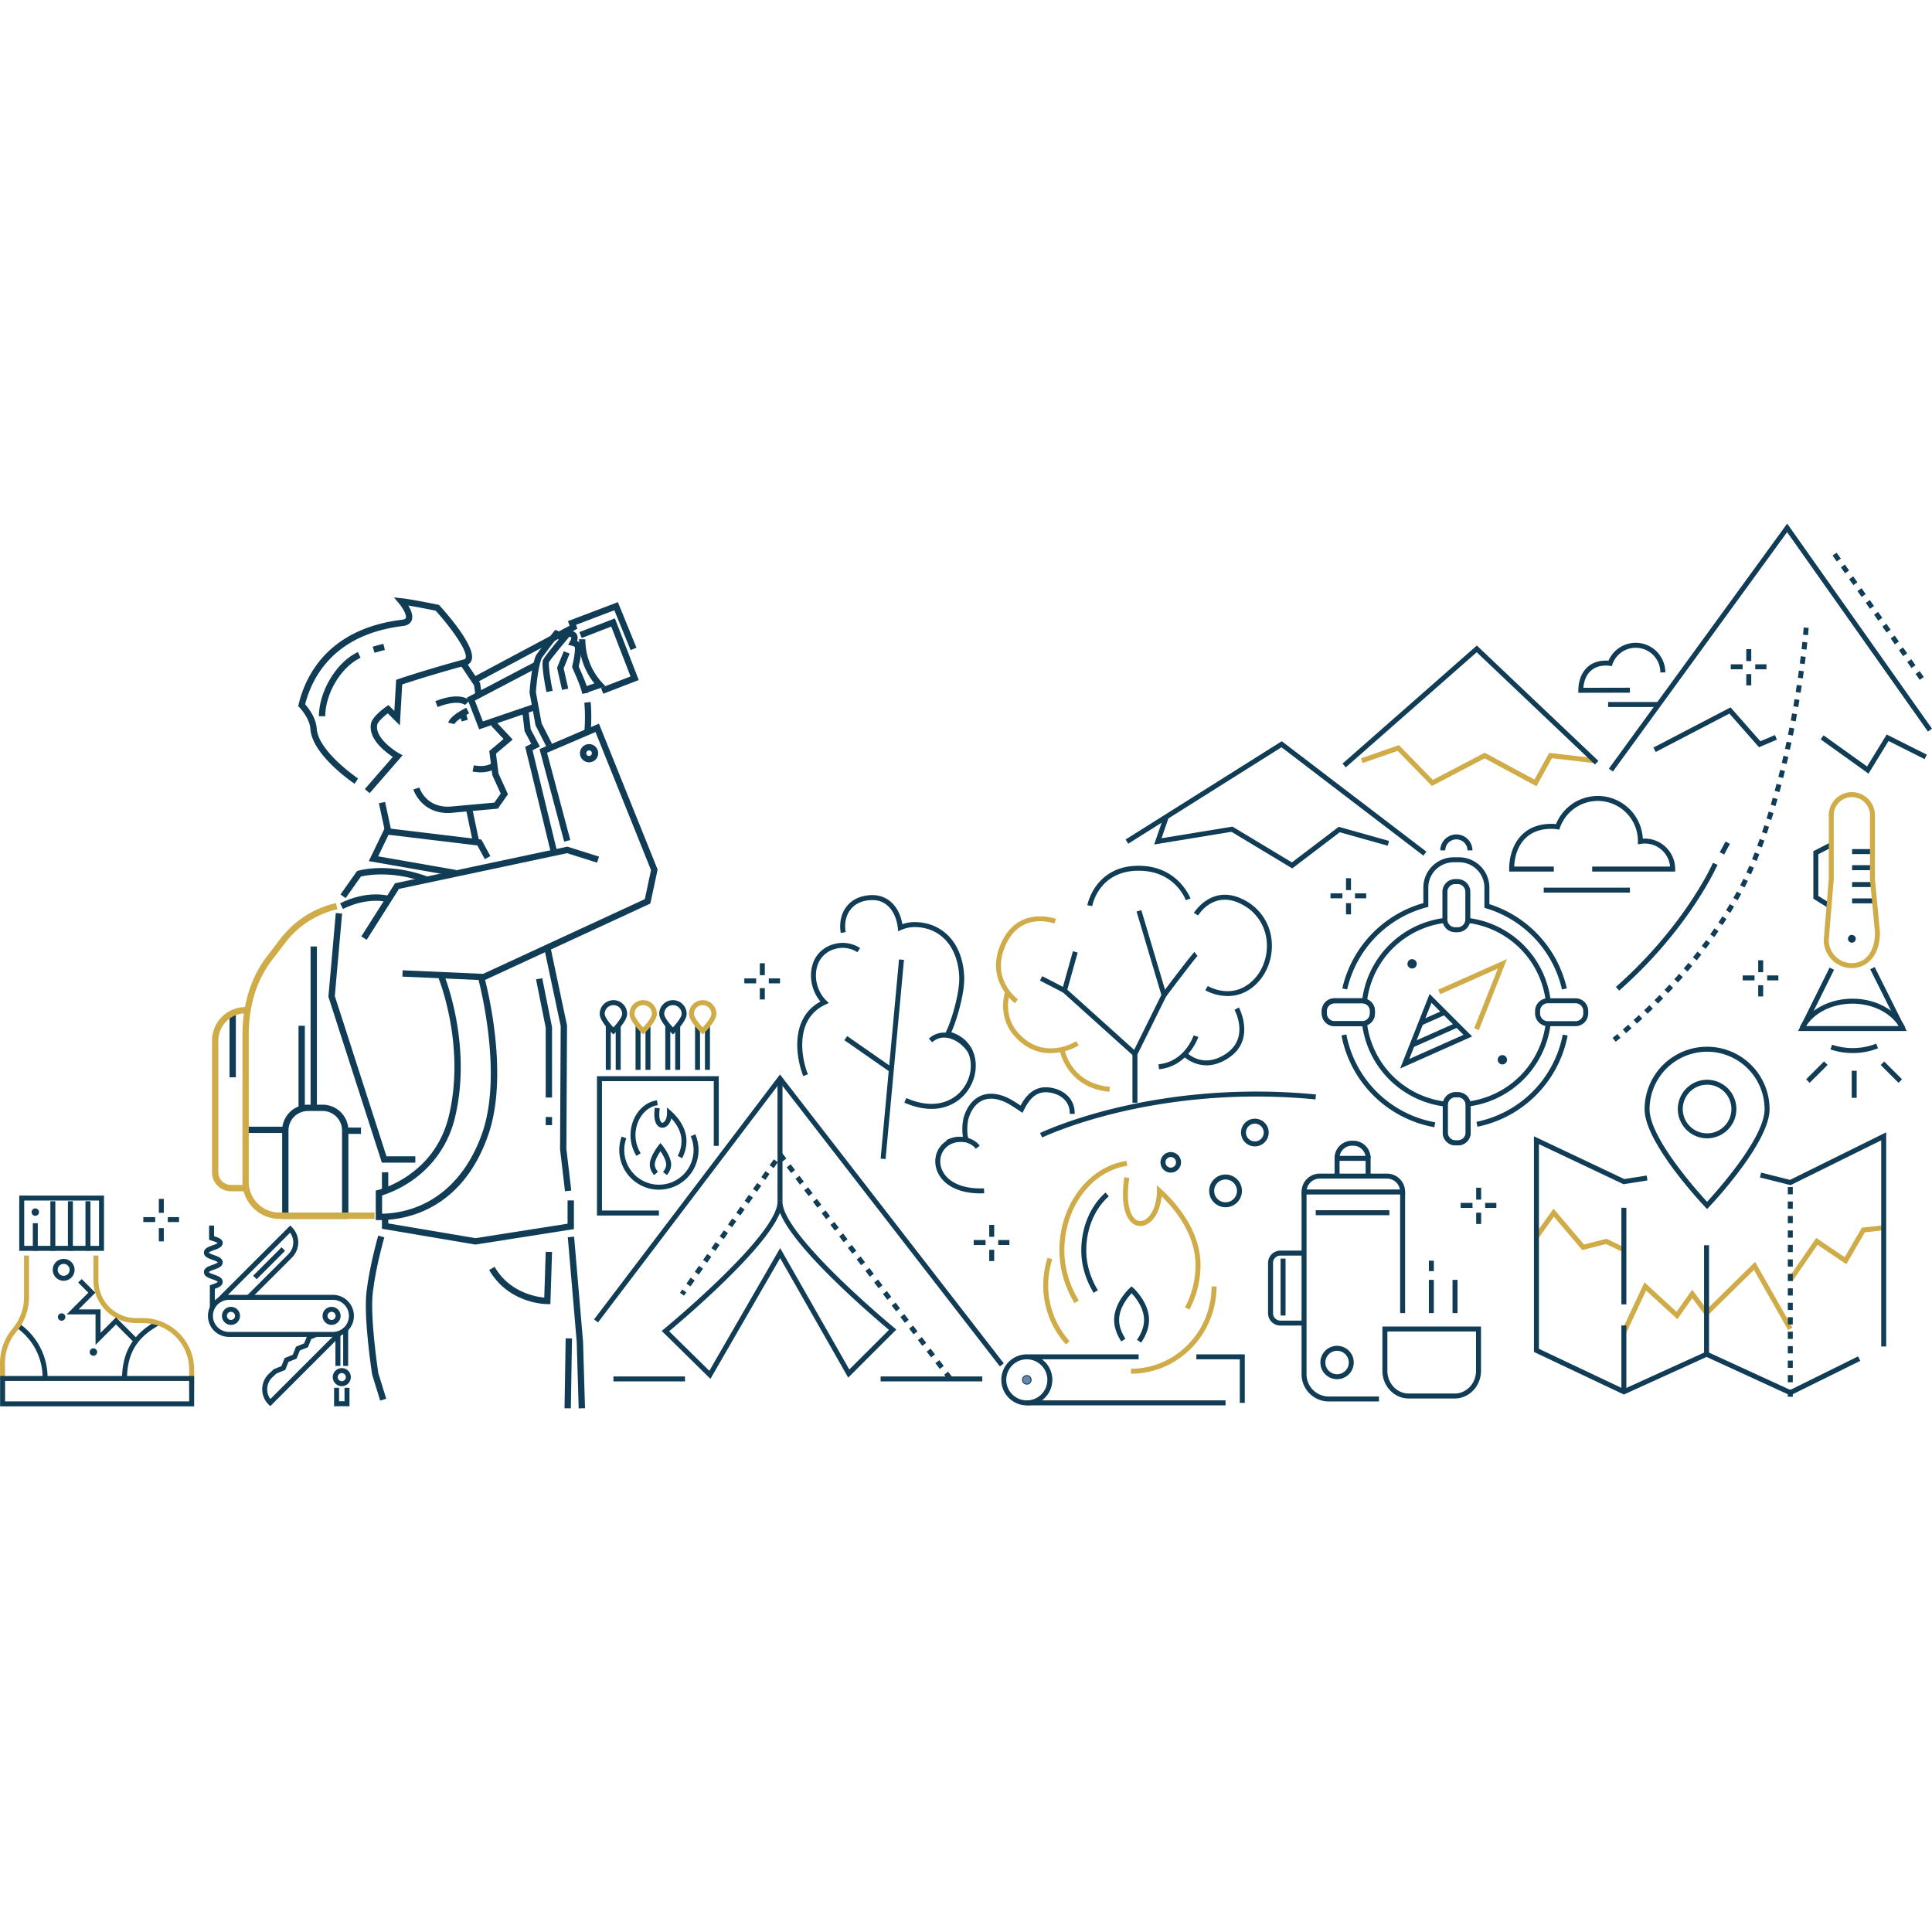 <svg xmlns="http://www.w3.org/2000/svg" xmlns:xlink="http://www.w3.org/1999/xlink" xmlns:svgjs="http://svgjs.com/svgjs" id="SvgjsSvg1630" width="360" height="360"><defs id="SvgjsDefs1631"></defs><g id="SvgjsG1632"><svg xmlns="http://www.w3.org/2000/svg" viewBox="0 0 2137.242 978.818" width="360" height="360"><path fill="#CFAC48" d="m1699.685 290.579-57.259-30.867-58.419 30.537-37.93-38.814-38.705 13.463-1.807-5.195 42.004-14.609 37.514 38.387 57.382-29.996 55.033 29.666 16.245-29.499 50.533 5.917-.64 5.463-46.86-5.487-17.091 31.034zM1798.87 895.541l-4.981-2.336 25.263-53.865 35.523 32.549 17.284-24.384 16.189 21.673 53.396-52.471 41.34 72.718-4.781 2.719-37.805-66.502-52.787 51.874-15.434-20.666-16.521 23.306-34.601-31.705-22.085 47.09zM1982.756 838.182l-4.525-3.125 30.935-44.799 31.486 21.227 18.992-32.597 23.867-2.69.615 5.465-21.121 2.381-20.558 35.285-31.846-21.47-27.845 40.323zM1795.196 805.849l-18.623-8.879-26.22 6.684-31.387-36.884-17.088 23.801-4.468-3.207 21.189-29.513 33.719 39.625 24.825-6.328 20.42 9.736-2.367 4.965z" class="colorff8b00 svgShape"></path><path fill="#103C55" d="m52.657 945.72-5.5-.041c.01-1.387-.022-2.79-.095-4.172a67.535 67.535 0 0 0-28.848-52.03l3.159-4.502a72.996 72.996 0 0 1 31.181 56.24 75.26 75.26 0 0 1 .103 4.505ZM140.483 946.93h-5.5c0-30.354 11.864-50.407 38.469-65.018l2.648 4.82c-24.966 13.711-35.617 31.715-35.617 60.199Z" class="color445462 svgShape"></path><path fill="#CFAC48" d="M214.772 958.936h-5.5v-23.261a51.327 51.327 0 0 0-51.204-51.259l-7.612-.008a47.2 47.2 0 0 1-47.085-47.135V809.71h5.5v27.564a41.692 41.692 0 0 0 41.59 41.635l7.613.008a56.835 56.835 0 0 1 56.698 56.759ZM.117 945.717 0 929.135a59.488 59.488 0 0 1 13.94-38.66 54.023 54.023 0 0 0 12.651-34.71V809.71h5.5v46.057a59.531 59.531 0 0 1-13.94 38.248 53.982 53.982 0 0 0-12.65 35.082l.115 16.582Z" class="colorff8b00 svgShape"></path><path fill="#103C55" d="M459.466 706.93h-37.03l-.781-2.427-58.363-181.104 8.176-92.59 6.973.616-8.051 91.177 57.146 177.328h31.93v7zM525.881 797.58l-.563-.095L422.5 780.09v-15.613h7v9.697l96.423 16.314 101.95-16.012v-25.741h7v31.728L525.881 797.58zM422.5 717.628h7v22.92h-7zM405.63 460.448l-5.912-3.748 37.298-58.814 1.44-.307 189.194-40.203 35.021 11.049-2.105 6.675-33.264-10.494L441.35 404.12l-35.72 56.328z" class="color445462 svgShape"></path><path fill="#103C55" d="m535.826 505.175-90.713-4.031.31-6.993 89.012 3.955 178.89-82.68 6.848-32.099-61.423-152.74-53.573 22.922 25.682 96.526-6.766 1.799-27.238-102.378 65.719-28.119 64.89 161.361-8.024 37.612-183.614 84.865z" class="color445462 svgShape"></path><path fill="#103C55" d="m625.013 738.602-5.452-46.422.001-.214.693-136.155-18.214-85.953 6.847-1.451 18.371 86.688-.696 136.692 5.403 45.999-6.953.816zM408.883 298.264l-5.283-4.594 30.94-35.578c-8.357-5.46-27.738-20.182-24.047-37.219 1.6-7.392 14.292-16.666 16.819-18.45l2.408-1.7 6.513 6.511 1.977-34.401 2.225-.763c.292-.1 29.734-10.154 72.716-21.816 1.5-.407 1.804-1.05 1.97-1.623 2.394-8.242-17.695-35.208-33.147-52.277-4.164-.857-19.178-3.905-30.31-5.689 2.966 4.887 5.717 11.33 3.743 16.345-.97 2.46-3.44 5.55-9.714 6.304-76.858 9.238-100.72 57.407-108.115 86.59 3.39 3.867 11.996 14.77 12.738 26.6 1.598 25.487 45.38 55.196 45.823 55.494l-3.903 5.812c-1.922-1.291-47.094-31.942-48.907-60.868-.746-11.88-11.985-23.49-12.098-23.607l-1.35-1.379.446-1.877c7.289-30.734 31.859-83.78 114.53-93.716 1.571-.188 3.546-.675 4.035-1.919 1.268-3.218-3.537-11.424-7.493-16.111l-5.616-6.652 8.658.913c11.723 1.237 38.919 6.894 40.071 7.135l1.107.23.762.835c6.695 7.324 39.867 44.628 35.463 59.79a9.148 9.148 0 0 1-6.86 6.426c-36.024 9.775-62.46 18.404-70.055 20.935l-2.602 45.28-13.336-13.332c-4.988 3.86-11.011 9.484-11.657 12.462-2.9 13.39 16.533 27.54 24.264 31.863l3.76 2.102Z" class="color445462 svgShape"></path><path fill="#103C55" d="m359.789 213.15-7-.057c.23-28.087 19.574-59.928 43.119-70.979l2.974 6.338C377.537 158.47 360 187.493 359.79 213.15ZM414.296 142.929l-1.994-6.711a245.179 245.179 0 0 1 11.799-3.199l1.654 6.803a238.742 238.742 0 0 0-11.459 3.107ZM525.861 188.932l-1.477-10.023-14.003-20.873 5.815-3.9 14.884 22.187 1.707 11.589-6.926 1.02zM495.463 320.147c-30.011 0-38.122-25.793-38.206-26.073l6.701-2.025c.308.996 7.869 24.36 37.645 20.709l.11-.012 45.139-4.082 7.037-9.976-9.237-20.28-3.385-26.772 15.728-13.33-13.69-14.678 5.12-4.775 18.697 20.046-18.433 15.623 2.775 21.952 10.462 22.968-11.218 15.904-48.31 4.368a57.417 57.417 0 0 1-6.935.433ZM484.181 203l-2.605-6.497c27.128-10.878 36.907-1.82 37.931-.753l-5.05 4.848.072.073c-.074-.07-7.702-6.753-30.348 2.33ZM502.761 221.808l-6.844-1.477c1.513-7.015 15.64-14.494 19.933-16.62l3.107 6.274c-8.14 4.034-15.707 9.559-16.196 11.823Z" class="color445462 svgShape"></path><path fill="#103C55" d="M509.735 211.673h7.001v6.39h-7.001z" transform="rotate(-15.976 513.235 214.869)" class="color445462 svgShape"></path><path fill="#103C55" d="M531.733 275.185a44.733 44.733 0 0 1-8.977-.948l1.405-6.86c13.508 2.768 20.157-2.357 20.433-2.578l4.448 5.406c-.298.25-6.141 4.98-17.31 4.98Z" class="color445462 svgShape"></path><path fill="#103C55" d="M518.908 312.683h7.001v38.826h-7.001z" transform="rotate(-11.866 522.408 332.096)" class="color445462 svgShape"></path><path fill="#103C55" d="M422.445 308.269h7.001v32.039h-7.001z" transform="rotate(-12.164 425.945 324.288)" class="color445462 svgShape"></path><path fill="#103C55" d="M644.105 188.388c-1.3-6.813-5.39-16.171-8.375-23.004-.93-2.13-1.809-4.14-2.49-5.813l-.432-1.058.276-1.11c2.264-9.077 3.47-18.7 2.662-21.029a11.878 11.878 0 0 0-2.913-1.196l-4.363-1.13 2.174-3.948c1.522-2.763 1.4-3.988 1.284-4.164a3.8 3.8 0 0 0-2.157-.669c-10.228 12.05-21.028 25.364-22.52 28.155-.645 5.354 2.154 22.063 4.115 31.549l-6.856 1.418c-.557-2.694-5.404-26.543-4.124-34.414.165-1.016.605-3.714 25.1-32.475l.92-1.081 1.414-.134c.72-.072 7.103-.542 9.96 3.808 1.38 2.1 1.58 4.694.605 7.74a10.593 10.593 0 0 1 2.245 1.49c3.268 2.935 3.108 11.898-.475 26.649.578 1.376 1.268 2.956 1.99 4.608 3.292 7.535 7.389 16.911 8.837 24.495Zm-36.947-34.78Zm28.514-17.414Z" class="color445462 svgShape"></path><path fill="#103C55" d="m604.41 246.712-11.954-23.517-6.664-36.225.027-.427c.064-1.052 1.634-25.93 6.635-39.724.202-.556.817-2.256 20.074-27.182l1.61-2.083 2.446.966c3.35 1.324 8.912 5.184 8.512 11.258l-6.986-.46c.075-1.146-.873-2.202-1.902-2.988-7.917 10.281-16.119 21.16-17.24 23.062-4.271 11.963-5.907 33.864-6.134 37.16l6.323 34.378 11.494 22.61Zm-5.374-97.508a.69.69 0 0 1-.017.046l.017-.046Z" class="color445462 svgShape"></path><path fill="#103C55" d="m621.783 184.059-5.543-24.541 7.42-18.335 6.49 2.627-6.598 16.304 5.059 22.403-6.828 1.542zM653.405 230.85l-6.977-.581a196.824 196.824 0 0 0 .006-32.18l6.965-.706a200.628 200.628 0 0 1 .006 33.468ZM667.341 188.232l-2.523-6.531 32.697-12.636-21.318-55.162L643.5 126.54l-2.524-6.53 39.227-15.161 26.367 68.222-39.229 15.161zM530.088 227.64l-13.576-35.129 75.314-39.525 3.254 6.199-69.787 36.624 8.901 23.034 54.874-18.715 2.26 6.627-61.24 20.885z" class="color445462 svgShape"></path><path fill="#103C55" d="m649.251 186.999-2.26-6.627 10.508-3.583a77.603 77.603 0 0 1-16.956-48.895l7 .108a70.217 70.217 0 0 0 18.562 48.027l3.709 3.957Z" class="color445462 svgShape"></path><path fill="#103C55" d="m527.961 175.415-3.296-6.176 105.437-56.305-1.831-5.036 55.246-21.002 20.556 50.423-6.483 2.643-17.975-44.093-42.407 16.121 1.548 4.259-110.795 59.166zM608.862 361.816l-27.871-114.855 6.723-3.362-7.415-13.975-2.443-20.595 6.953-.824 2.289 19.294 10.163 19.154-8.151 4.075 26.555 109.438-6.803 1.65zM503.272 390.065l-95.279-16.669 17.677-36.7 106.826 12.838 9.991 18.317-6.145 3.352-8.264-15.149-98.273-11.811-11.49 23.852 86.164 15.076-1.207 6.894zM610.694 634.895h-7v-77.141l-10.713-53.519 6.863-1.373 10.85 54.198v77.835zM603.694 656.462h7v9.025h-7zM253.897 541.454h7v71.063h-7zM379.4 426.332l-3.125-6.264c30.57-15.245 53.857-8.35 54.832-8.05l-2.05 6.693c-.216-.065-21.744-6.3-49.657 7.621Z" class="color445462 svgShape"></path><path fill="#103C55" d="m382.386 414.313-5.719-4.035 18.282-25.909 1.169-.344c1.36-.401 33.839-9.626 77.374 6.67l-2.455 6.557c-36.96-13.838-65.85-8.22-71.813-6.8ZM385.394 769.143h-73.258v-97.831a28.532 28.532 0 0 1 28.5-28.5h16.258a28.532 28.532 0 0 1 28.5 28.5Zm-66.258-7h59.258v-90.831a21.524 21.524 0 0 0-21.5-21.5h-16.258a21.524 21.524 0 0 0-21.5 21.5Z" class="color445462 svgShape"></path><path fill="#103C55" d="M343.574 467.822h7v175.397h-7zM272.331 667.15h43.306v7h-43.306zM381.894 668.165h17.449v7h-17.449zM330.233 555.52h7v90.791h-7zM420.574 970.178l-8.865-28.64-.039-.254c-.394-2.531-9.605-62.33-6.21-91.539 3.376-29.03 12.868-61.772 12.962-62.1l6.721 1.96c-.094.322-9.423 32.516-12.73 60.949-3.178 27.341 5.481 85.109 6.135 89.405l8.713 28.148Z" class="color445462 svgShape"></path><path fill="#103C55" d="M589.948 936.545h77.35v7.001h-77.35z" transform="rotate(-89.073 628.622 940.046)" class="color445462 svgShape"></path><path fill="#103C55" d="m640.156 978.818-2.162-73.46-9.884-115.914 6.974-.595 9.904 116.207 2.164 73.557-6.996.205zM651.655 264.096a10.092 10.092 0 1 1 10.093-10.093 10.104 10.104 0 0 1-10.093 10.093Zm0-13.185a3.092 3.092 0 1 0 3.093 3.092 3.095 3.095 0 0 0-3.093-3.092ZM608.855 863.453h-3.39c-1.738 0-42.788-.429-64.34-37.752l6.062-3.5c16.133 27.938 45.053 33.09 54.894 34.04l1.615-50.656 6.996.223ZM419.176 770.515h-3.5V737.79l2.68-.646c.152-.038 15.816-3.94 33.21-15.992 23.18-16.06 38.307-38.218 44.959-65.86 18.707-77.727-11.068-151.583-11.371-152.32l6.473-2.665c.313.756 30.956 76.631 11.705 156.625a117.213 117.213 0 0 1-48.016 70.14 122.703 122.703 0 0 1-32.64 16.124v20.268c51.331-1.41 91.634-33.942 110.92-89.747 23.368-67.622-4.539-170.247-4.824-171.277l6.748-1.868c1.186 4.285 28.778 105.736 4.692 175.432-11.043 31.956-28.186 56.405-50.953 72.67-20 14.287-44.235 21.84-70.083 21.84ZM1094.325 775.795h5.5v13.173h-5.5zM1104.253 792.554h12.393v5.5h-12.393zM1094.325 803.366h5.5v12.458h-5.5zM1077.166 792.556h13.099v5.5h-13.099zM1632.992 734.724h5.5v13.173h-5.5zM1642.92 751.482h12.393v5.5h-12.393zM1632.992 762.295h5.5v12.458h-5.5zM1615.833 751.483h13.099v5.5h-13.099zM1944.981 483.069h5.5v13.172h-5.5zM1954.91 499.828h12.393v5.5h-12.393zM1944.981 510.641h5.5v12.458h-5.5zM1927.823 499.829h13.099v5.5h-13.099zM1489.016 392.281h5.5v13.173h-5.5zM1498.945 409.04h12.393v5.5h-12.393zM1489.016 419.853h5.5v12.458h-5.5zM1471.858 409.041h13.099v5.5h-13.099zM1931.791 138.913h5.5v13.173h-5.5zM1941.719 155.672h12.393v5.5h-12.393zM1931.791 166.484h5.5v12.458h-5.5zM1914.632 155.674h13.099v5.5h-13.099zM840.542 486.368h5.5v13.172h-5.5zM850.471 503.127h12.394v5.5h-12.394zM840.542 513.939h5.5v12.458h-5.5zM823.384 503.128h13.099v5.5h-13.099zM175.707 746.999h5.5v15.479h-5.5zM185.635 767.173h12.394v5.5h-12.394zM175.707 779.395h5.5v14.639h-5.5zM158.548 767.174h13.099v5.5h-13.099zM214.772 976.547H.117v-33.6h214.655Zm-209.155-5.5h203.655v-22.6H5.617ZM115.048 804.516h-93.75v-61.158h93.75Zm-88.25-5.5h82.75v-50.158h-82.75Z" class="color445462 svgShape"></path><path fill="#103C55" d="M94.545 749.639h5.5v54.716h-5.5zM75.13 749.639h5.5v54.716h-5.5zM55.715 749.639h5.5v54.716h-5.5zM36.3 773.938h5.5v30.417h-5.5zM34.949 761.683a4.101 4.101 0 1 0 4.1-4.102 4.101 4.101 0 0 0-4.1 4.102ZM105.696 908.538v-33.759H73.725l23.976-23.973-11.218-11.218 3.889-3.889 15.106 15.107-18.474 18.473h24.192v25.982l17.106-17.107 23.169 23.169-3.888 3.889-19.281-19.28-22.606 22.606zM70.422 837.612a12.092 12.092 0 1 1 12.093-12.091 12.106 12.106 0 0 1-12.093 12.091Zm0-18.684a6.592 6.592 0 1 0 6.593 6.592 6.6 6.6 0 0 0-6.593-6.592ZM99.242 916.462a4.101 4.101 0 1 0 4.101-4.1 4.101 4.101 0 0 0-4.1 4.1ZM64.072 877.703a4.101 4.101 0 1 0 4.1-4.101 4.101 4.101 0 0 0-4.1 4.101ZM1548.868 739.413h5.5V873.35h-5.5zM1525.45 971.134h-55.523a30.128 30.128 0 0 1-30.093-30.094V739.413h5.5V941.04a24.62 24.62 0 0 0 24.593 24.594h55.523ZM1609.168 967.862h-50.739c-16.076 0-29.155-13.706-29.155-30.553v-49.09h109.05v49.09c0 16.847-13.08 30.553-29.156 30.553Zm-74.394-74.143v43.59c0 13.814 10.611 25.053 23.655 25.053h50.74c13.043 0 23.655-11.239 23.655-25.053v-43.59Z" class="color445462 svgShape"></path><path fill="#103C55" d="M1442.584 887.178h-26.168a13.668 13.668 0 0 1-13.653-13.654v-55.607a13.668 13.668 0 0 1 13.653-13.653h27.634v5.5h-27.634a8.162 8.162 0 0 0-8.153 8.153v55.607a8.162 8.162 0 0 0 8.153 8.154h26.168ZM1455.514 759.561h81.443v5.5h-81.443zM1606.835 836.619h5.5v36.727h-5.5zM1580.667 836.619h5.5v36.727h-5.5zM1580.667 815.407h5.5v11.535h-5.5zM1554.368 742.163h-114.534v-2.995a20.11 20.11 0 0 1 20.086-20.087h74.36a20.11 20.11 0 0 1 20.088 20.087Zm-108.819-5.5h103.104a14.611 14.611 0 0 0-14.372-12.082h-74.36a14.61 14.61 0 0 0-14.372 12.082Z" class="color445462 svgShape"></path><path fill="#103C55" d="M1516.206 721.969h-5.5v-17.014h-28.846v17.014h-5.5v-22.514h39.846v22.514z" class="color445462 svgShape"></path><path fill="#103C55" d="M1516.206 701.817h-5.5a13.62 13.62 0 0 0-13.605-13.605h-1.636a13.621 13.621 0 0 0-13.605 13.605h-5.5a19.127 19.127 0 0 1 19.105-19.105h1.636a19.126 19.126 0 0 1 19.105 19.105ZM1479.11 946.499a18.459 18.459 0 1 1 18.459-18.458 18.479 18.479 0 0 1-18.46 18.458Zm0-31.417a12.959 12.959 0 1 0 12.959 12.959 12.973 12.973 0 0 0-12.96-12.959ZM1209.817 850.952c-6.23-10.19-13.655-26.605-13.655-46.947h5.5c0 19.062 6.987 34.491 12.848 44.078ZM1201.662 804.005h-5.5c0-25.382 10.03-49.298 26.833-63.975l3.619 4.143c-15.624 13.647-24.952 36.014-24.952 59.832Z" class="color445462 svgShape"></path><path fill="#CFAC48" d="M1188.75 862.31a111.785 111.785 0 0 1-16.819-58.183c0-50.197 31.93-92.796 74.272-99.087l.808 5.44c-39.667 5.894-69.58 46.154-69.58 93.647 0 24.071 8.707 43.366 16.012 55.313ZM1315.746 869.515l-4.844-2.606a98.789 98.789 0 0 0 11.632-46.668c0-34.53-23.615-62.543-37.54-76.055-1.336 14.596-7.472 26.434-16.385 31.017a14.373 14.373 0 0 1-15.382-.878c-9.776-6.993-13.223-25.697-9.455-51.317l5.441.8c-5.047 34.325 4.245 43.92 7.213 46.043a8.88 8.88 0 0 0 9.668.46c6.806-3.5 13.674-14.811 13.674-32.195v-6.155l4.585 4.106c13.134 11.765 43.68 43.516 43.68 84.174a104.302 104.302 0 0 1-12.287 49.274Z" class="colorff8b00 svgShape"></path><path fill="#CFAC48" d="M1251.11 940.424v-5.5c49.166 0 89.165-40.835 89.165-91.028h5.5c0 53.225-42.467 96.528-94.665 96.528ZM1179.158 908.085a97.91 97.91 0 0 1-20.275-95.883l5.227 1.713a92.41 92.41 0 0 0 19.134 90.488Z" class="colorff8b00 svgShape"></path><path fill="#103C55" d="M1355.749 756.302a18.108 18.108 0 1 1 18.108-18.108 18.128 18.128 0 0 1-18.108 18.108Zm0-30.716a12.608 12.608 0 1 0 12.608 12.608 12.623 12.623 0 0 0-12.608-12.608ZM1138.981 919.006h120.592v5.5h-120.592zM1135.904 969.945h219.845v5.5h-219.845zM1377.017 972.695h-5.5v-48.189h-48.082v-5.5h53.582v53.689zM1262.34 906.06l-4.537-3.108c3.554-5.19 7.79-13.227 7.79-22.043 0-13.434-9.652-25.099-13.79-29.481-4.134 4.391-13.795 16.087-13.795 29.481 0 6.689 2.356 13.707 7.002 20.86l-4.613 2.997c-5.234-8.061-7.889-16.087-7.889-23.857 0-19.428 16.737-34.767 17.45-35.411l1.842-1.664 1.843 1.664c.713.644 17.45 15.983 17.45 35.411 0 8.093-3.026 16.79-8.753 25.15Z" class="color445462 svgShape"></path><path fill="#103C55" d="M1135.904 975.445a28.22 28.22 0 1 1 28.22-28.22 28.252 28.252 0 0 1-28.22 28.22Zm0-50.94a22.72 22.72 0 1 0 22.72 22.72 22.746 22.746 0 0 0-22.72-22.72Z" class="color445462 svgShape"></path><path fill="#6786AC" d="M1140.67 947.226a4.767 4.767 0 1 1-4.767-4.768 4.767 4.767 0 0 1 4.768 4.768Z" class="color6786ac svgShape"></path><path fill="#103C55" d="M1135.904 952.493a5.268 5.268 0 1 1 5.266-5.268 5.274 5.274 0 0 1-5.266 5.268Zm0-9.535a4.268 4.268 0 1 0 4.266 4.268 4.272 4.272 0 0 0-4.266-4.268ZM1106.081 932.343 862.887 618.448 661.545 883.674l-4.38-3.326 205.677-270.937 2.197 2.834 245.389 316.729-4.347 3.369z" class="color445462 svgShape"></path><path fill="#103C55" d="m785.921 946.124-53.919-53.049 2.362-1.941c.322-.265 32.587-26.834 64.126-57.672 48.98-47.892 60.904-71.007 61.623-82.12a20.208 20.208 0 0 1 .008-2.334h5.488a19.57 19.57 0 0 1 .005 2.335c.696 11.096 12.408 34.063 60.563 81.37 31.01 30.467 62.74 56.659 63.057 56.92l2.34 1.927-53.265 53.18-75.306-132.224Zm-45.715-52.693 44.504 43.787 78.325-135.761 76.487 134.3 43.888-43.818c-7.913-6.632-34.74-29.42-61.063-55.277-32.654-32.077-52.577-56.957-59.502-74.264-7.037 17.399-27.305 42.532-60.535 75.02-26.783 26.186-54.08 49.305-62.104 56.013ZM678.592 943.456h79.166v5.5h-79.166zM974.157 943.456h112.489v5.5H974.157zM2048.855 377.888h22.592v5.5h-22.592zM2048.855 360.093h22.592v5.5h-22.592zM2048.855 414.611h22.592v5.5h-22.592zM2048.855 396.566h22.592v5.5h-22.592zM2102.69 559.808c-8.737-17.45-29.735-28.727-53.495-28.727-23.368 0-44.237 11.023-53.166 28.085l-4.873-2.55c9.867-18.853 32.648-31.035 58.039-31.035 25.823 0 48.752 12.469 58.413 31.765ZM2049.546 585.7a75.804 75.804 0 0 1-24.616-4.022l1.781-5.203a70.334 70.334 0 0 0 22.835 3.725 69.481 69.481 0 0 0 25.949-4.88l2.045 5.105a74.934 74.934 0 0 1-27.994 5.275ZM2048.419 605.354h5.5v29.898h-5.5z" class="color445462 svgShape"></path><path fill="#103C55" d="M1995.859 604.04h28.048v5.499h-28.048z" transform="rotate(-45.001 2009.883 606.79)" class="color445462 svgShape"></path><path fill="#103C55" d="M2089.564 592.93h5.499v27.855h-5.499z" transform="rotate(-45.002 2092.314 606.858)" class="color445462 svgShape"></path><path fill="#103C55" d="m2020.698 424.125-14.708-9.15v-52.573l17.682-9.111 2.52 4.889-14.702 7.576v46.162l12.114 7.537-2.906 4.67zM2044.28 459.337a4.308 4.308 0 1 1 4.308 4.308 4.308 4.308 0 0 1-4.308-4.308ZM2109.244 561.339h-120.08l34.792-70.169 4.927 2.443-30.854 62.226h102.312l-31.436-62.823 4.918-2.461 35.421 70.784z" class="color445462 svgShape"></path><path fill="#CFAC48" d="M2048.588 491.754a31.124 31.124 0 0 1-31.088-31.088l.01-.227 5.553-67.27v-70.557a25.525 25.525 0 0 1 51.05 0v70.541l5.563 59.168c0 27.24-15.614 39.433-31.088 39.433ZM2023 460.776a25.618 25.618 0 0 0 25.588 25.478c15.512 0 25.546-13.265 25.588-33.805l-5.562-59.167v-70.67a20.025 20.025 0 0 0-40.051 0l-.01 70.897Z" class="colorff8b00 svgShape"></path><path fill="#103C55" d="M368.243 899.715H253.308a23.257 23.257 0 0 1 0-46.514h114.935a23.257 23.257 0 1 1 0 46.514ZM253.308 858.7a17.757 17.757 0 0 0 0 35.514h114.935a17.757 17.757 0 1 0 0-35.514Z" class="color445462 svgShape"></path><path fill="#103C55" d="M237.637 867.465h-5.5V842.64l2.908-1.04c1.772-.626 5.46-1.926 5.803-2.813-.344-.852-4.03-2.153-5.802-2.78-4.435-1.566-9.463-3.341-9.463-7.98 0-4.64 5.028-6.415 9.464-7.98 1.77-.625 5.456-1.926 5.801-2.813-.343-.851-4.03-2.154-5.802-2.78-4.435-1.567-9.463-3.343-9.463-7.983 0-4.642 5.027-6.42 9.462-7.988 1.65-.583 4.956-1.752 5.684-2.627-.961-.793-4.015-1.79-5.552-2.294a85.973 85.973 0 0 1-2.032-.681l-1.834-.648v-15.688h5.5v11.765l.075.025c4.433 1.45 9.457 3.092 9.457 7.346 0 4.642-5.028 6.42-9.464 7.988-1.772.627-5.46 1.93-5.8 2.817.341.854 4.028 2.157 5.8 2.783 4.436 1.567 9.464 3.343 9.464 7.984 0 4.639-5.028 6.414-9.465 7.98-1.77.624-5.456 1.925-5.8 2.812.343.85 4.029 2.151 5.8 2.777 4.437 1.567 9.465 3.342 9.465 7.983 0 4.377-4.474 6.204-8.706 7.711Z" class="color445462 svgShape"></path><path fill="#103C55" d="m243.858 861.49-3.889-3.89 81.094-81.094 1.944 1.945a23.703 23.703 0 0 1 0 33.483l-46.048 46.048-3.888-3.888 46.048-46.048a18.207 18.207 0 0 0 1.797-23.614Z" class="color445462 svgShape"></path><path fill="#103C55" d="M275.468 815.498h44.437v5.499h-44.437z" transform="rotate(-45 297.687 818.248)" class="color445462 svgShape"></path><path fill="#103C55" d="m298.954 976.342-1.945-1.945a23.703 23.703 0 0 1 0-33.483l.073-.07 5.885-5.47 8.359-3.335 3.575-8.972 8.98-3.583 3.583-8.978 8.982-3.586 3.595-8.99 8.797-3.519 2.043 5.107-6.61 2.643-3.595 8.991-8.98 3.586-3.583 8.979-8.978 3.583-3.575 8.971-9.6 3.832-5.096 4.734a18.206 18.206 0 0 0-1.764 23.58l74.902-74.901 3.89 3.888Z" class="color445462 svgShape"></path><path fill="#103C55" d="M371.061 896.604h5.5v35.176h-5.5zM379.645 890.168h5.5v41.611h-5.5zM378.103 954.215a9.983 9.983 0 1 1 9.982-9.984 9.995 9.995 0 0 1-9.982 9.984Zm0-14.466a4.483 4.483 0 1 0 4.482 4.482 4.488 4.488 0 0 0-4.482-4.482ZM386.616 976.396H369.59V956h5.5v14.896h6.026V956h5.5v20.396zM255.501 886.441a9.983 9.983 0 1 1 9.984-9.983 9.995 9.995 0 0 1-9.984 9.983Zm0-14.466a4.483 4.483 0 1 0 4.484 4.483 4.49 4.49 0 0 0-4.484-4.483ZM366.806 886.441a9.983 9.983 0 1 1 9.984-9.983 9.995 9.995 0 0 1-9.984 9.983Zm0-14.466a4.483 4.483 0 1 0 4.484 4.483 4.49 4.49 0 0 0-4.484-4.483ZM728.926 765.424h-68.524V611.308h134.714v77.058h-5.5v-71.558H665.902v143.116h63.024v5.5zM678.592 565.066l-1.914-1.855c-2.212-2.145-13.243-13.226-13.243-20.856a15.157 15.157 0 0 1 30.315 0c0 7.63-11.032 18.711-13.244 20.856Zm0-32.368a9.668 9.668 0 0 0-9.657 9.657c0 3.423 5.151 10.198 9.656 14.963 4.506-4.77 9.659-11.547 9.659-14.963a9.668 9.668 0 0 0-9.658-9.657Z" class="color445462 svgShape"></path><path fill="#103C55" d="M670.154 555.677h5.5v48.629h-5.5zM681.125 555.677h5.5v48.629h-5.5zM703.067 555.677h5.5v48.629h-5.5zM714.038 555.677h5.5v48.629h-5.5zM744.418 565.066l-1.914-1.855c-2.212-2.145-13.243-13.226-13.243-20.856a15.157 15.157 0 0 1 30.315 0c0 7.63-11.032 18.711-13.243 20.856Zm0-32.368a9.668 9.668 0 0 0-9.657 9.657c0 3.423 5.152 10.198 9.656 14.963 4.506-4.77 9.659-11.547 9.659-14.963a9.668 9.668 0 0 0-9.658-9.657Z" class="color445462 svgShape"></path><path fill="#103C55" d="M735.979 555.677h5.5v48.629h-5.5zM746.951 555.677h5.5v48.629h-5.5zM768.892 555.677h5.5v48.629h-5.5zM779.864 555.677h5.5v48.629h-5.5zM704.042 699.443a43.597 43.597 0 0 1-6.55-22.69c0-19.646 12.59-36.331 29.284-38.812l.808 5.44c-14.02 2.084-24.592 16.43-24.592 33.373a38.256 38.256 0 0 0 5.744 19.82Z" class="color445462 svgShape"></path><path fill="#103C55" d="m754.59 702.06-4.843-2.606a35.27 35.27 0 0 0 4.15-16.664c0-10.545-6.254-19.454-11.205-24.855-1.088 4.435-3.4 7.93-6.484 9.516a7.052 7.052 0 0 1-7.548-.46c-4.267-3.052-5.773-10.464-4.243-20.87l5.442.8c-1.392 9.46.208 14.314 2 15.596a1.574 1.574 0 0 0 1.834.042c2.017-1.037 4.188-4.774 4.188-10.529v-6.156l4.585 4.108c5.091 4.56 16.932 16.888 16.932 32.808a40.783 40.783 0 0 1-4.808 19.27Z" class="color445462 svgShape"></path><path fill="#103C55" d="M728.926 736.857a43.867 43.867 0 0 1-41.241-58.744l5.172 1.87a38.342 38.342 0 1 0 71.249-2.238l5.045-2.193a43.865 43.865 0 0 1-40.225 61.305Z" class="color445462 svgShape"></path><path fill="#103C55" d="m737.79 720.731-4.296-3.433c1.584-1.983 3.471-5.019 3.471-8.226 0-4.534-3.586-10.812-6.321-14.818-2.735 4.006-6.321 10.284-6.321 14.818 0 3.182 1.86 6.196 3.42 8.163l-4.308 3.418c-3.06-3.858-4.612-7.755-4.612-11.58 0-9.073 9.285-20.698 9.68-21.188l2.141-2.657 2.142 2.657c.394.49 9.68 12.115 9.68 21.187 0 3.854-1.574 7.777-4.675 11.66Z" class="color445462 svgShape"></path><path fill="#CFAC48" d="m711.505 565.066-1.914-1.855c-2.212-2.145-13.243-13.226-13.243-20.856a15.157 15.157 0 0 1 30.315 0c0 7.63-11.032 18.711-13.244 20.856Zm0-32.368a9.668 9.668 0 0 0-9.657 9.657c0 3.423 5.152 10.198 9.656 14.963 4.506-4.77 9.659-11.547 9.659-14.963a9.668 9.668 0 0 0-9.658-9.657ZM777.332 565.066l-1.915-1.855c-2.211-2.145-13.243-13.226-13.243-20.856a15.157 15.157 0 0 1 30.315 0c0 7.63-11.031 18.711-13.243 20.856Zm0-32.368a9.668 9.668 0 0 0-9.658 9.657c0 3.423 5.152 10.198 9.657 14.963 4.505-4.77 9.658-11.547 9.658-14.963a9.668 9.668 0 0 0-9.657-9.657Z" class="colorff8b00 svgShape"></path><path fill="#103C55" d="M1586.749 667.76a127.404 127.404 0 0 1-102.765-101.585l5.404-1.024a121.9 121.9 0 0 0 98.321 97.194ZM1634.39 667.2l-1.088-5.39a121.915 121.915 0 0 0 95.463-96.495l5.402 1.03A127.414 127.414 0 0 1 1634.39 667.2ZM1548.9 602.797l32.61-82.466 47.019 47.018Zm34.645-72.654-24.578 62.152 60.013-26.716Z" class="color445462 svgShape"></path><path fill="#CFAC48" d="m1635.939 560.337-5.115-2.024 26.118-66.046-63.669 28.344-2.236-5.025 75.971-33.82-31.069 78.571z" class="colorff8b00 svgShape"></path><path fill="#103C55" d="M1559.745 562.912h54.976v5.5h-54.976z" transform="rotate(-23.989 1587.233 565.663)" class="color445462 svgShape"></path><path fill="#103C55" d="M1570.525 543.727h29.146v5.5h-29.146z" transform="rotate(-23.99 1585.098 546.477)" class="color445462 svgShape"></path><path fill="#103C55" d="M1727.915 515.384a121.982 121.982 0 0 0-83.842-89.729l-1.963-.586.004-22.398a28.05 28.05 0 0 0-28.019-28.018h-6.022a28.05 28.05 0 0 0-28.02 28.019v21.353l-2.05.538a121.956 121.956 0 0 0-87.733 90.818l-5.365-1.213a127.47 127.47 0 0 1 89.648-94.365v-17.131a33.557 33.557 0 0 1 33.52-33.519h6.022a33.556 33.556 0 0 1 33.519 33.519l-.004 18.317a127.5 127.5 0 0 1 85.67 93.182Z" class="color445462 svgShape"></path><path fill="#103C55" d="M1612.428 452.055h-2.69a14.092 14.092 0 0 1-14.076-14.077v-30.624a14.092 14.092 0 0 1 14.076-14.076h2.69a14.092 14.092 0 0 1 14.076 14.076v30.625a14.092 14.092 0 0 1-14.076 14.076Zm-2.69-53.277a8.586 8.586 0 0 0-8.576 8.576v30.625a8.586 8.586 0 0 0 8.576 8.576h2.69a8.586 8.586 0 0 0 8.576-8.577v-30.624a8.586 8.586 0 0 0-8.576-8.576ZM1612.815 687.824h-2.69a14.092 14.092 0 0 1-14.077-14.076v-30.624a14.092 14.092 0 0 1 14.077-14.076h2.69a14.092 14.092 0 0 1 14.076 14.076v30.624a14.092 14.092 0 0 1-14.076 14.076Zm-2.69-53.276a8.586 8.586 0 0 0-8.577 8.576v30.624a8.586 8.586 0 0 0 8.577 8.576h2.69a8.586 8.586 0 0 0 8.576-8.576v-30.624a8.586 8.586 0 0 0-8.576-8.576ZM1742.884 555.973h-30.624a14.092 14.092 0 0 1-14.076-14.077v-2.69a14.092 14.092 0 0 1 14.076-14.076h30.624a14.092 14.092 0 0 1 14.076 14.076v2.69a14.092 14.092 0 0 1-14.076 14.077Zm-30.624-25.343a8.586 8.586 0 0 0-8.576 8.576v2.69a8.586 8.586 0 0 0 8.576 8.577h30.624a8.586 8.586 0 0 0 8.576-8.577v-2.69a8.586 8.586 0 0 0-8.576-8.576ZM1506.91 555.973h-30.624a14.092 14.092 0 0 1-14.077-14.077v-2.69a14.092 14.092 0 0 1 14.077-14.076h30.624a14.092 14.092 0 0 1 14.076 14.076v2.69a14.092 14.092 0 0 1-14.076 14.077Zm-30.624-25.343a8.586 8.586 0 0 0-8.577 8.576v2.69a8.586 8.586 0 0 0 8.577 8.577h30.624a8.586 8.586 0 0 0 8.576-8.577v-2.69a8.586 8.586 0 0 0-8.576-8.576Z" class="color445462 svgShape"></path><path fill="#103C55" d="m1512.221 528.472-5.46-.66a104.796 104.796 0 0 1 91.049-91.517l.688 5.457a99.301 99.301 0 0 0-86.277 86.72ZM1598.073 644.84a104.997 104.997 0 0 1-91.128-90.109l5.45-.736a99.493 99.493 0 0 0 86.352 85.387ZM1623.995 644.852l-.67-5.459a99.496 99.496 0 0 0 86.43-85.278l5.449.742a105 105 0 0 1-91.21 89.995ZM1709.921 528.274a99.355 99.355 0 0 0-86.124-86.506l.696-5.455a104.85 104.85 0 0 1 90.887 91.29ZM1628.882 361.52h-5.5a12.299 12.299 0 0 0-24.597 0h-5.5a17.799 17.799 0 0 1 35.597 0ZM1567.267 487.017a5.146 5.146 0 1 1-5.146-5.146 5.146 5.146 0 0 1 5.146 5.146Z" class="color445462 svgShape"></path><path fill="#103C55" d="M1667.121 593.133a5.146 5.146 0 1 1-5.146-5.146 5.146 5.146 0 0 1 5.146 5.146ZM1888.436 758.278l-1.993-2.095c-2.74-2.882-67.128-71.013-67.128-108.34a69.121 69.121 0 1 1 138.242 0c0 37.327-64.388 105.458-67.128 108.34Zm0-174.055a63.693 63.693 0 0 0-63.621 63.62c0 31.64 52.626 90.465 63.621 102.408 10.994-11.944 63.621-70.778 63.621-102.407a63.693 63.693 0 0 0-63.621-63.621Z" class="color445462 svgShape"></path><path fill="#103C55" d="M1888.46 680.038a32.516 32.516 0 0 1-3.96-.242 32.386 32.386 0 1 1 3.96.242Zm-.043-59.315a26.907 26.907 0 1 0 26.726 30.174 26.906 26.906 0 0 0-23.44-29.974 27.104 27.104 0 0 0-3.286-.2ZM1980.538 964.442l-92.714-42.563-91.468 41.574-99.462-47.101V677.789l99.897 47.307 24.815-3.894.852 5.434-26.49 4.155-93.574-44.313v226.394l94.009 44.519 91.432-41.559 92.615 42.518 75.002-37.091 2.437 4.929-77.351 38.254zM2086.569 910.298h-5.5V682.247l-100.264 49.584-33.912-8.523 1.34-5.334 31.949 8.029 106.387-52.611v236.906z" class="color445462 svgShape"></path><path fill="#103C55" d="M1793.629 887.027h5.5v73.394h-5.5zM1885.08 798.298h5.5v120.558h-5.5zM1983.244 965.926h-5.5v-8h5.5Zm0-16h-5.5v-8h5.5Zm0-16h-5.5v-8h5.5Zm0-16h-5.5v-8h5.5Zm0-16h-5.5v-8h5.5Zm0-16h-5.5v-8h5.5Zm0-16h-5.5v-8h5.5Zm0-16h-5.5v-8h5.5Zm0-16h-5.5v-8h5.5Zm0-16h-5.5v-8h5.5Zm0-16h-5.5v-8h5.5Zm0-16h-5.5v-8h5.5Zm0-16h-5.5v-8h5.5Zm0-16h-5.5v-8h5.5Zm0-16h-5.5v-8h5.5ZM1793.629 756.867h5.5v106.862h-5.5zM1784.262 274.268l-4.447-3.236L1977.046 0l160.196 226.898-4.492 3.172L1976.978 9.439l-192.716 264.829z" class="color445462 svgShape"></path><path fill="#103C55" d="m1787.377 573.197-3.47-4.265q2.623-2.136 5.217-4.292l3.517 4.228q-2.616 2.175-5.264 4.33Zm11.397-9.499-3.572-4.181q3.028-2.586 6.006-5.199l3.627 4.135q-3.005 2.637-6.061 5.245Zm12.054-10.568-3.68-4.088q2.966-2.67 5.885-5.366l3.732 4.039q-2.944 2.72-5.937 5.415Zm11.804-10.906-3.785-3.99q2.896-2.749 5.741-5.52l3.838 3.94q-2.87 2.797-5.794 5.57Zm11.514-11.215-3.889-3.89q2.825-2.824 5.595-5.669l3.94 3.838q-2.795 2.871-5.646 5.72Zm11.214-11.517-3.99-3.785q2.748-2.898 5.44-5.815l4.041 3.73q-2.716 2.943-5.491 5.87Zm10.902-11.815-4.092-3.674q2.67-2.974 5.28-5.962l4.142 3.62q-2.635 3.014-5.33 6.016Zm10.574-12.109-4.191-3.56q2.587-3.047 5.11-6.105l4.243 3.5q-2.548 3.088-5.162 6.165Zm10.233-12.402-4.291-3.441q2.5-3.12 4.932-6.248l4.342 3.377q-2.458 3.16-4.983 6.312Zm9.873-12.698-4.393-3.31q2.408-3.194 4.744-6.391l4.442 3.244q-2.361 3.231-4.793 6.457Zm9.487-12.988-4.49-3.175q2.309-3.265 4.542-6.534l4.54 3.104q-2.258 3.303-4.592 6.605Zm9.076-13.285-4.59-3.029a479.565 479.565 0 0 0 4.326-6.676l4.64 2.951a472.827 472.827 0 0 1-4.376 6.754Zm8.637-13.583-4.691-2.869a458.712 458.712 0 0 0 4.089-6.82l4.742 2.786a456.528 456.528 0 0 1-4.14 6.903Zm8.153-13.882-4.793-2.697a417.944 417.944 0 0 0 3.832-6.964l4.844 2.606a419.218 419.218 0 0 1-3.883 7.055Zm7.626-14.19-4.896-2.506a369.504 369.504 0 0 0 3.546-7.108l4.947 2.402a381.178 381.178 0 0 1-3.597 7.212Zm7.037-14.502-5-2.291c1.105-2.411 2.19-4.85 3.223-7.253l5.053 2.174a349.893 349.893 0 0 1-3.276 7.37Zm6.375-14.82-5.106-2.047.684-1.716q1.12-2.84 2.213-5.694l5.136 1.964q-1.101 2.882-2.234 5.75Zm5.752-15.016-5.162-1.898q1.336-3.629 2.627-7.27l.077-.215 5.19 1.82-.099.276a686.243 686.243 0 0 1-2.633 7.287Zm5.368-15.142-5.205-1.775q1.286-3.773 2.528-7.553l5.224 1.717q-1.25 3.809-2.547 7.611Zm5.01-15.24-5.244-1.659q1.201-3.8 2.362-7.596l5.26 1.606q-1.167 3.822-2.378 7.648Zm4.682-15.342-5.275-1.554q1.129-3.837 2.214-7.662l5.291 1.502q-1.094 3.85-2.23 7.714Zm4.386-15.45-5.305-1.45q1.058-3.864 2.07-7.706l5.319 1.402q-1.02 3.868-2.084 7.754Zm4.098-15.527-5.33-1.356q.989-3.886 1.934-7.742l5.342 1.31q-.95 3.877-1.946 7.788Zm3.828-15.592-5.354-1.264q.924-3.91 1.805-7.776l5.363 1.223q-.886 3.886-1.814 7.817Zm3.566-15.651-5.371-1.18q.863-3.93 1.68-7.804l5.381 1.137q-.821 3.894-1.69 7.847Zm3.322-15.705-5.39-1.096q.804-3.954 1.562-7.831l5.399 1.057q-.764 3.894-1.57 7.87Zm3.082-15.752-5.404-1.018q.747-3.974 1.447-7.851l5.412.976q-.703 3.897-1.455 7.893Zm2.854-15.795-5.42-.94q.694-4.002 1.337-7.874l5.426.9q-.647 3.893-1.343 7.914Zm2.629-15.834-5.432-.863q.64-4.032 1.225-7.894l5.437.824q-.587 3.879-1.23 7.933Zm2.405-15.872-5.443-.787q.588-4.074 1.112-7.912l5.449.747q-.527 3.854-1.118 7.952Zm2.179-15.912-5.455-.705q.536-4.147.996-7.93l5.459.667q-.462 3.795-1 7.968Zm1.938-15.949-5.465-.62c.327-2.883.616-5.536.866-7.942l5.471.57q-.38 3.633-.872 7.992Zm1.669-15.996-5.476-.513c.478-5.09.683-7.921.685-7.949l5.486.395c-.008.116-.21 2.912-.695 8.067ZM2067.029 276.605l-52.94-37.916 3.203-4.47 48.137 34.476 21.71-35.386 44.386 22.316-2.471 4.914-39.87-20.046-22.155 36.112zM1831.581 252.657l-2.541-4.877 85.352-44.464 33.005 37.475 16.121-6.867 2.156 5.06-19.777 8.424-32.784-37.223-81.532 42.472zM1488.791 269.63l-3.63-4.131 148.584-130.618L1768.181 262.5l-3.787 3.988-130.792-124.158-144.811 127.3zM1853.133 384.928h-91.815v-5.5h86.182a28.016 28.016 0 0 0-32.445-25.12l-3.191.49.033-3.61a44.374 44.374 0 0 0-86.21-14.792l-.765 2.162-2.263-.364a41.602 41.602 0 0 0-6.569-.528c-29.007 0-40.134 21.08-41.027 41.762h43.823v5.5h-49.383v-2.75c0-23.07 12.202-50.012 46.587-50.012a46.78 46.78 0 0 1 5.21.294 49.874 49.874 0 0 1 96.026 16.053c.708-.051 1.391-.075 2.067-.075a33.778 33.778 0 0 1 33.74 33.74ZM1746.016 187.164v-2.756c0-15.161 8.036-32.865 30.683-32.865.89 0 1.786.04 2.683.12a32.775 32.775 0 0 1 62.868 12.998h-5.5a27.278 27.278 0 0 0-52.996-9.092l-.764 2.162-2.265-.364a25.535 25.535 0 0 0-4.026-.324c-17.283 0-24.21 12.246-25.086 24.61l51.42-.102.012 5.5ZM1778.967 197.382h55.843v5.5h-55.843zM2123.67 172.884l-4.591-6.55 4.504-3.157 4.591 6.549Zm-9.184-13.102-4.592-6.55 4.504-3.157 4.592 6.55Zm-9.185-13.101-4.592-6.551 4.504-3.156 4.592 6.55Zm-9.184-13.101-4.592-6.55 4.504-3.158 4.592 6.55Zm-9.185-13.101-4.592-6.551 4.504-3.157 4.592 6.551Zm-9.184-13.101-4.593-6.55 4.504-3.16 4.592 6.552Zm-9.185-13.102-4.593-6.55 4.504-3.158 4.593 6.55Zm-9.185-13.1-4.592-6.551 4.504-3.158 4.592 6.55Zm-9.184-13.102-4.593-6.55 4.504-3.159 4.593 6.551Zm-9.185-13.101-4.593-6.55 4.504-3.158 4.593 6.55Zm-9.184-13.101-4.593-6.55 4.504-3.159 4.593 6.55ZM1791.213 516.647l-3.64-4.12c76.81-67.853 107.06-136.555 107.356-137.242l5.049 2.18c-.3.697-30.973 70.466-108.765 139.182Z" class="color445462 svgShape"></path><path fill="#103C55" d="M1901.371 356.177h13.391v5.5h-13.391z" transform="rotate(-61.588 1908.066 358.927)" class="color445462 svgShape"></path><path fill="#103C55" d="m1574.587 367.313-156.958-119.869-169.557 106.702-2.93-4.655 172.79-108.736 159.993 122.187-3.338 4.371z" class="color445462 svgShape"></path><path fill="#103C55" d="m1429.512 381.45-67.236-40.495-85.488 14.019 10.804-31.476 5.201 1.785-7.816 22.775 78.404-12.857 65.772 39.612 51.749-39.375 55.73 15.619-1.484 5.296-53.094-14.879-52.542 39.976zM888.586 611.222c-8.744-22.544-14.13-64.458 19.007-82.498-10.602-12.574-13.572-31.171-6.919-45.64A33.296 33.296 0 0 1 922.19 465.3a35.316 35.316 0 0 1 29.31 4.289l-3.06 4.572a29.808 29.808 0 0 0-24.756-3.567 27.813 27.813 0 0 0-18.013 14.79c-6.227 13.543-2.714 31.29 8.353 42.199l2.832 2.792-3.611 1.664c-33.128 15.271-27.864 55.708-19.53 77.194ZM1071.234 585.496c-5.987-9.231-15.244-15.638-24.156-16.716a19.013 19.013 0 0 0-15.79 5.02l-3.768-4.008a24.358 24.358 0 0 1 20.219-6.472c10.646 1.288 21.155 8.46 28.11 19.184Z" class="color445462 svgShape"></path><path fill="#103C55" d="M1030.382 647.463c-8.486 0-18.462-1.882-29.981-6.9l2.197-5.042c29.669 12.925 47.824 3.442 56.007-3.36 11.952-9.936 17.74-26.318 14.4-40.763-2.87-12.416-11.825-21.051-25.213-24.316l-3.47-.847 1.706-3.138c5.616-10.334 15.856-43.466 15.103-61.63-1.387-33.482-20.848-55.117-49.579-55.117a36.99 36.99 0 0 0-14.544 3.148l-3.424 1.462-.39-3.702c-1.528-14.452-9.996-31.213-28.763-30.772-9.908.217-17.895 3.64-23.1 9.9-5.396 6.493-7.47 15.57-5.837 25.56l-5.428.887c-1.893-11.586.606-22.227 7.036-29.962 6.253-7.521 15.661-11.63 27.208-11.883.26-.006.523-.009.781-.009 17.136 0 29.809 12.433 33.094 32.177a41.216 41.216 0 0 1 13.367-2.306c15.121 0 28.324 5.454 38.184 15.771 10.286 10.764 16.127 26.192 16.891 44.617.739 17.828-8.141 48.087-14.252 61.424 13.528 4.342 22.917 14.212 25.989 27.498 3.796 16.42-2.732 34.998-16.242 46.23a48.849 48.849 0 0 1-31.74 11.073Z" class="color445462 svgShape"></path><path fill="#103C55" d="M876.441 589.812h221.311v5.5H876.441z" transform="rotate(-84.723 987.097 592.561)" class="color445462 svgShape"></path><path fill="#103C55" d="M957.457 556.383h5.5v59.897h-5.5z" transform="rotate(-55.158 960.207 586.332)" class="color445462 svgShape"></path><path fill="#103C55" d="M1079.519 691.572c-6.578-8.294-20.064-10.348-30.061-4.58l-2.749-4.764c12.263-7.076 28.915-4.417 37.119 5.926Z" class="color445462 svgShape"></path><path fill="#103C55" d="M1084.608 740.941c-21.953.001-38.645-7.564-46.151-21.055-5.351-9.616-5.046-20.929.794-29.524 5.506-8.103 14.804-12.335 25.935-11.918a59.776 59.776 0 0 1 .657-20.693c3.276-11.861 9.877-20.576 18.587-24.54 8.757-3.988 19.512-3.16 31.094 2.394a148.324 148.324 0 0 1 13.47 8.208c4.021-7.595 12.025-19.977 27.242-20.249 7.377-.12 17.885 2.358 25.146 9.74a26.184 26.184 0 0 1 7.417 19.775l-5.496-.19a20.544 20.544 0 0 0-5.842-15.728c-6.046-6.146-15.142-8.21-21.128-8.097-12.293.22-18.952 10.23-23.844 19.995l-1.413 2.82-2.602-1.783c-3.451-2.367-11.74-7.81-15.327-9.532-10.211-4.893-19.106-5.683-26.439-2.347-7.202 3.277-12.73 10.734-15.564 20.998-.744 2.698-2.129 14.64.231 21.385l1.476 4.216-4.43-.582c-10.71-1.41-19.683 1.952-24.62 9.22-4.667 6.865-4.873 15.969-.539 23.757 6.923 12.442 23.418 19.056 45.24 18.148l.228 5.496q-2.09.087-4.122.086ZM1253.657 588.686l-79.176-71.29 12.394-44.308 5.297 1.482-11.475 41.022 76.639 69.007-3.679 4.087z" class="color445462 svgShape"></path><path fill="#103C55" d="M1258.247 640.661h-5.5v-54.662l31.993-64.597-27.424-92.244 5.271-1.566 28.041 94.314-32.381 65.38v53.375z" class="color445462 svgShape"></path><path fill="#103C55" d="m1289.882 523.308-4.396-3.307c9.93-13.203 33.306-44.125 35.924-46.088l3.3 4.4.069-.054c-2.241 1.993-22.595 28.69-34.897 45.049ZM1358.155 522.63a53.257 53.257 0 0 1-24.849-6.403l2.85-4.706c1.148.69 28.521 16.694 51.52-7.93 10.71-11.465 15.751-28.704 13.157-44.99a50.384 50.384 0 0 0-26.051-36.84c-31.466-17.337-48.613 10.523-49.326 11.718l-4.728-2.81c.202-.34 20.525-33.653 56.708-13.726a55.778 55.778 0 0 1 28.828 40.792c2.856 17.924-2.727 36.934-14.568 49.61-11.076 11.86-23.215 15.285-33.541 15.285Z" class="color445462 svgShape"></path><path fill="#CFAC48" d="M1122.784 530.633c-.343-.245-34.078-25.011-15.265-66.699 18.948-41.99 60.37-26.784 60.787-26.626l-1.953 5.142c-1.505-.567-37.027-13.469-53.82 23.746-16.927 37.507 12.206 59.067 13.454 59.966Z" class="colorff8b00 svgShape"></path><path fill="#CFAC48" d="M1162.14 585.839c-12.288 0-26.514-4.17-39.408-18.324-20.212-22.185-11.078-48.93-10.68-50.058l5.186 1.834-2.593-.917 2.595.912c-.352 1.004-8.392 24.822 9.558 44.525 28.081 30.825 62.22 9.717 63.66 8.802l2.957 4.639a64.664 64.664 0 0 1-31.275 8.587Z" class="colorff8b00 svgShape"></path><path fill="#103C55" d="M1334.625 599.294a38.529 38.529 0 0 1-26.236-10.784l4.037-3.735c.729.778 18.259 18.989 44.002 1.528 25.688-17.425 9.925-47.15 9.241-48.408l4.827-2.637c.192.351 18.868 35.348-10.98 55.595-9.249 6.275-17.672 8.44-24.891 8.44Z" class="color445462 svgShape"></path><path fill="#103C55" d="m1282.1 603.605-.514-5.476c28.818-2.702 38.466-30.775 38.863-31.969l5.223 1.724c-.107.326-11.122 32.678-43.572 35.721Z" class="color445462 svgShape"></path><path fill="#CFAC48" d="M1227.239 628.556c-24.877-2.237-38.586-14.884-45.706-25.101a58.998 58.998 0 0 1-9.568-21.951l5.428-.895-2.714.448 2.713-.452c.265 1.574 6.98 38.576 50.339 42.472Z" class="colorff8b00 svgShape"></path><path fill="#103C55" d="M860.115 613.93h5.5v135.252h-5.5zM1295.138 717.962a11.352 11.352 0 1 1 11.352-11.352 11.365 11.365 0 0 1-11.352 11.352Zm0-17.203a5.852 5.852 0 1 0 5.852 5.851 5.858 5.858 0 0 0-5.852-5.851ZM1388.163 688.96a15.321 15.321 0 1 1 15.322-15.32 15.339 15.339 0 0 1-15.322 15.32Zm0-25.142a9.821 9.821 0 1 0 9.822 9.822 9.833 9.833 0 0 0-9.822-9.822ZM1208.244 423.156l-5.413-.975c.076-.421 8.086-42.126 54.168-43.613 45.886-1.453 59.819 35.816 59.956 36.193l-5.176 1.863c-.502-1.38-12.808-33.93-54.603-32.558-41.556 1.34-48.651 37.55-48.932 39.09ZM1152.903 679.123l-2.4-4.95c.313-.15 31.8-15.266 84.91-27.982 48.957-11.721 126.926-23.78 220.368-14.668l-.533 5.475c-92.594-9.035-169.859 2.9-218.372 14.499-52.586 12.572-83.666 27.477-83.973 27.626Z" class="color445462 svgShape"></path><path fill="#103C55" d="M1161.897 495.212h5.499v29.153h-5.499z" transform="rotate(-62.613 1164.646 509.789)" class="color445462 svgShape"></path><path fill="#103C55" d="M1707.727 402.704h95.329v5.5h-95.329zM1416.623 813.058h5.5v62.964h-5.5zM1049.282 947.87l-4.837-6.373 4.38-3.326 4.838 6.372Zm-9.674-12.745-4.837-6.372 4.38-3.326 4.838 6.372Zm-9.674-12.744-4.837-6.372 4.381-3.326 4.837 6.372Zm-9.675-12.744-4.837-6.372 4.381-3.327 4.837 6.373Zm-9.674-12.744-4.836-6.372 4.38-3.327 4.837 6.372Zm-9.673-12.745-4.837-6.372 4.38-3.326 4.837 6.372Zm-9.674-12.744-4.837-6.372 4.38-3.326 4.838 6.372Zm-9.674-12.744-4.837-6.372 4.38-3.326 4.838 6.372Zm-224.87-4.584-4.5-3.163 2.563-3.647 4.5 3.163Zm215.195-8.16-4.837-6.372 4.381-3.326 4.837 6.372Zm-208.03-2.03-4.5-3.164 4.601-6.544 4.5 3.164Zm198.356-10.714-4.837-6.372 4.381-3.326 4.837 6.372Zm-189.153-2.374-4.5-3.164 4.602-6.545 4.5 3.164Zm179.48-10.37-4.837-6.372 4.38-3.327 4.837 6.373Zm-170.278-2.72-4.5-3.163 4.602-6.544 4.499 3.164Zm160.604-10.024-4.837-6.372 4.38-3.327 4.838 6.372Zm-151.4-3.064-4.5-3.164 4.6-6.544 4.5 3.164Zm141.726-9.68-4.837-6.373 4.38-3.326 4.838 6.372Zm-132.524-3.408-4.499-3.164 4.6-6.544 4.5 3.164Zm122.849-9.337-4.837-6.372 4.38-3.326 4.838 6.372Zm-113.646-3.752-4.5-3.164 4.603-6.544 4.499 3.164Zm103.972-8.992-4.837-6.372 4.381-3.326 4.837 6.372Zm-94.77-4.096-4.5-3.164 4.602-6.545 4.5 3.165Zm85.096-8.648-4.837-6.372 4.381-3.326 4.837 6.372Zm-75.893-4.44-4.5-3.164 4.603-6.544 4.5 3.164Zm66.22-8.304-4.837-6.372 4.38-3.326 4.837 6.372Zm-57.016-4.784-4.5-3.164 4.601-6.545 4.5 3.164Zm47.342-7.96-4.837-6.372 4.38-3.326 4.838 6.372Zm-38.139-5.13-4.5-3.163 4.6-6.544 4.5 3.164Zm28.464-7.614-4.837-6.372 4.38-3.327 4.838 6.372Zm-19.262-5.473-4.5-3.164 4.602-6.545 4.5 3.164Zm9.588-7.272-4.599-6.058 1.862-1.413-2.148-1.51 2.392-3.4 6.874 9.055ZM1506.91 555.973h-30.624a14.092 14.092 0 0 1-14.077-14.077v-2.69a14.092 14.092 0 0 1 14.077-14.076h30.624a14.092 14.092 0 0 1 14.076 14.076v2.69a14.092 14.092 0 0 1-14.076 14.077Zm-30.624-25.343a8.586 8.586 0 0 0-8.577 8.576v2.69a8.586 8.586 0 0 0 8.577 8.577h30.624a8.586 8.586 0 0 0 8.576-8.577v-2.69a8.586 8.586 0 0 0-8.576-8.576ZM1612.815 687.824h-2.69a14.092 14.092 0 0 1-14.077-14.076v-30.624a14.092 14.092 0 0 1 14.077-14.076h2.69a14.092 14.092 0 0 1 14.076 14.076v30.624a14.092 14.092 0 0 1-14.076 14.076Zm-2.69-53.276a8.586 8.586 0 0 0-8.577 8.576v30.624a8.586 8.586 0 0 0 8.577 8.576h2.69a8.586 8.586 0 0 0 8.576-8.576v-30.624a8.586 8.586 0 0 0-8.576-8.576Z" class="color445462 svgShape"></path><path fill="#CFAC48" d="M414.346 769.143H309.094a40.958 40.958 0 0 1-40.911-40.913V566.002c0-34.828 9.849-65.622 28.482-89.053 2.42-3.044 4.716-6.087 7.147-9.31 2.572-3.408 5.232-6.933 8.036-10.436a107.429 107.429 0 0 1 58.024-36.98l1.725-.422 1.664 6.799-1.724.421a100.39 100.39 0 0 0-54.224 34.557c-2.741 3.424-5.37 6.908-7.913 10.278-2.35 3.116-4.78 6.336-7.257 9.45-17.89 22.496-26.96 50.992-26.96 84.696V728.23a33.95 33.95 0 0 0 33.911 33.913h105.252Z" class="colorff8b00 svgShape"></path><path fill="#CFAC48" d="M272.33 738.638h-16.769a21.042 21.042 0 0 1-21.019-21.019V571.916a37.183 37.183 0 0 1 37.141-37.142v7a30.176 30.176 0 0 0-30.14 30.142v145.703a14.035 14.035 0 0 0 14.018 14.019h16.77Z" class="colorff8b00 svgShape"></path></svg></g></svg>